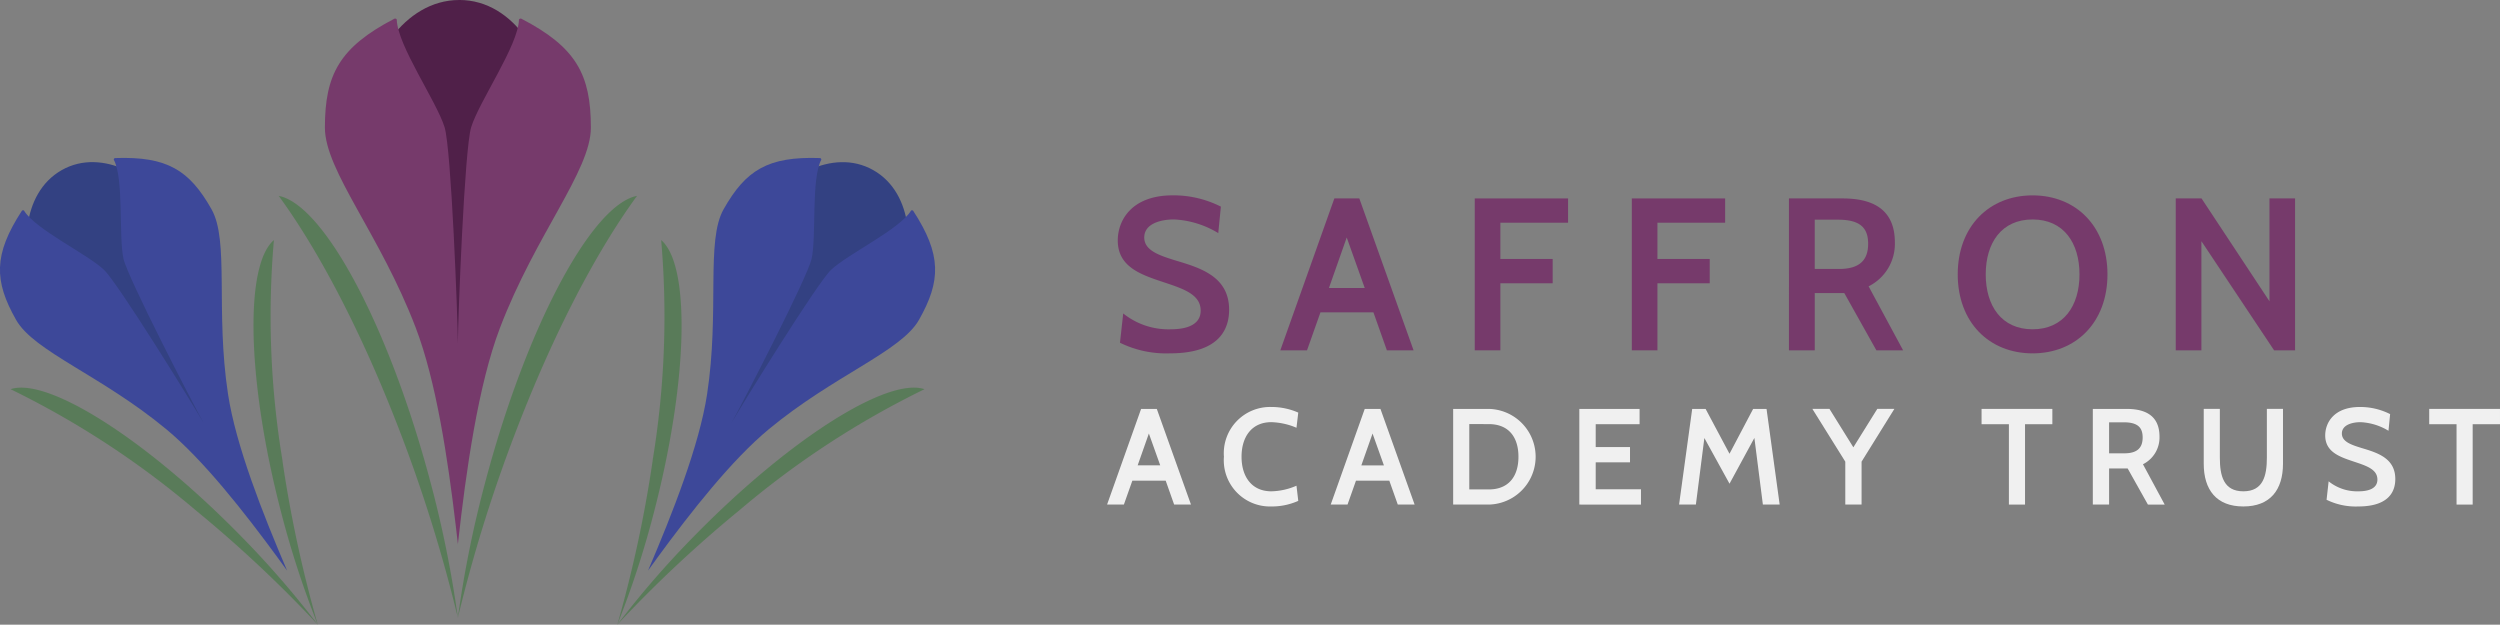 <svg xmlns="http://www.w3.org/2000/svg" width="232.6" height="58.121" viewBox="0 0 232.6 58.121">
  <rect x="0" y="0" width="232.6" height="58.121" fill="#808080" stroke="none"/>
  <g id="Group_134" data-name="Group 134" transform="translate(-330.053 -217.974)">
    <g id="Group_75" data-name="Group 75" transform="translate(434.053 236.151)">
      <path id="Path_2954" data-name="Path 2954" d="M379.522,363.692l.3-2.725a6.73,6.73,0,0,0,4.421,1.474c1.576,0,2.787-.465,2.787-1.737,0-1.494-1.576-2.019-3.393-2.626-2.121-.706-4.321-1.412-4.321-3.9,0-1.858,1.272-4.2,5.109-4.2a9.777,9.777,0,0,1,4.484,1.05l-.243,2.465a8.672,8.672,0,0,0-4.12-1.272c-1.211,0-2.766.383-2.766,1.676,0,1.19,1.333,1.655,2.908,2.14,2.282.687,4.988,1.473,4.988,4.584,0,1.575-.687,4.058-5.493,4.058A9.751,9.751,0,0,1,379.522,363.692Z" transform="translate(-379.319 -349.981)" fill="#763a6b"/>
      <path id="Path_2955" data-name="Path 2955" d="M400.123,364.32l-1.252-3.534h-4.929l-1.251,3.534h-2.484l5.028-14.134h2.323l5.048,14.134Zm-3.737-10.5-1.655,4.7h3.331Z" transform="translate(-375.087 -349.901)" fill="#763a6b"/>
      <path id="Path_2956" data-name="Path 2956" d="M405.618,352.445v3.373h4.866v2.262h-4.866v6.239h-2.384V350.186h8.683v2.259Z" transform="translate(-370.024 -349.901)" fill="#763a6b"/>
      <path id="Path_2957" data-name="Path 2957" d="M416.142,352.445v3.373h4.865v2.262h-4.865v6.239h-2.384V350.186h8.683v2.259Z" transform="translate(-365.934 -349.901)" fill="#763a6b"/>
      <path id="Path_2958" data-name="Path 2958" d="M432.422,364.32l-2.988-5.331h-2.747v5.331h-2.4V350.186h4.988c2.787,0,4.867.987,4.867,4.1a4.417,4.417,0,0,1-2.444,4.078l3.212,5.957Zm-5.735-12.156v4.584h2.262c1.939,0,2.706-.847,2.706-2.341,0-1.415-.668-2.243-2.787-2.243Z" transform="translate(-361.843 -349.901)" fill="#763a6b"/>
      <path id="Path_2959" data-name="Path 2959" d="M435.594,357.331c0-4.462,2.927-7.35,6.965-7.35s6.967,2.888,6.967,7.35-2.927,7.35-6.967,7.35S435.594,361.794,435.594,357.331Zm2.605,0c0,2.929,1.473,5.11,4.36,5.11s4.363-2.182,4.363-5.11-1.475-5.108-4.363-5.108S438.2,354.4,438.2,357.331Z" transform="translate(-357.447 -349.981)" fill="#763a6b"/>
      <path id="Path_2960" data-name="Path 2960" d="M459.352,364.32l-6.764-10.156V364.32H450.2V350.186h2.4l6.32,9.57v-9.57h2.383V364.32Z" transform="translate(-351.769 -349.901)" fill="#763a6b"/>
    </g>
    <g id="Group_76" data-name="Group 76" transform="translate(433.053 255.84)">
      <path id="Path_2961" data-name="Path 2961" d="M378.564,377.509l-.787-2.226h-3.1l-.789,2.226h-1.564l3.166-8.9h1.461l3.179,8.9Zm-2.351-6.611-1.043,2.962h2.1Z" transform="translate(-372.322 -368.43)" fill="#f0f0f0"/>
      <path id="Path_2962" data-name="Path 2962" d="M380.152,373.108a4.306,4.306,0,0,1,4.412-4.628,6.2,6.2,0,0,1,2.505.522l-.165,1.411a6.4,6.4,0,0,0-2.34-.521c-1.83,0-2.772,1.372-2.772,3.216s.941,3.218,2.772,3.218a6.13,6.13,0,0,0,2.34-.522l.165,1.411a6.017,6.017,0,0,1-2.505.521A4.3,4.3,0,0,1,380.152,373.108Z" transform="translate(-369.279 -368.48)" fill="#f0f0f0"/>
      <path id="Path_2963" data-name="Path 2963" d="M393.548,377.509l-.789-2.226h-3.1l-.787,2.226h-1.564l3.165-8.9h1.462l3.179,8.9ZM391.2,370.9l-1.043,2.962h2.1Z" transform="translate(-366.498 -368.43)" fill="#f0f0f0"/>
      <path id="Path_2964" data-name="Path 2964" d="M395.511,377.509v-8.9h3.317a4.451,4.451,0,0,1,0,8.9Zm1.5-7.489V376.1h1.816c1.832,0,2.759-1.194,2.759-3.039s-.928-3.038-2.759-3.038Z" transform="translate(-363.309 -368.43)" fill="#f0f0f0"/>
      <path id="Path_2965" data-name="Path 2965" d="M403.964,377.509v-8.9h5.608v1.425h-4.083v2.123h3.191v1.423h-3.191v2.505H409.7v1.425Z" transform="translate(-360.024 -368.43)" fill="#f0f0f0"/>
      <path id="Path_2966" data-name="Path 2966" d="M418.444,377.509l-.79-6.2-2.314,4.259L413,371.317l-.789,6.192h-1.564l1.221-8.9h1.247l2.223,4.172,2.2-4.172h1.247l1.221,8.9Z" transform="translate(-357.426 -368.43)" fill="#f0f0f0"/>
      <path id="Path_2967" data-name="Path 2967" d="M424.155,373.517v3.992h-1.514v-3.992l-3.063-4.909h1.59l2.223,3.574,2.226-3.574h1.589Z" transform="translate(-353.955 -368.43)" fill="#f0f0f0"/>
      <path id="Path_2968" data-name="Path 2968" d="M434.957,370.033v7.477h-1.5v-7.477h-2.543v-1.425H437.5v1.425Z" transform="translate(-349.549 -368.43)" fill="#f0f0f0"/>
      <path id="Path_2969" data-name="Path 2969" d="M443.493,377.509l-1.882-3.356h-1.729v3.356h-1.514v-8.9h3.141c1.754,0,3.063.625,3.063,2.583a2.78,2.78,0,0,1-1.539,2.566l2.022,3.752Zm-3.611-7.654v2.886h1.423c1.221,0,1.7-.533,1.7-1.475,0-.889-.419-1.411-1.755-1.411Z" transform="translate(-346.652 -368.43)" fill="#f0f0f0"/>
      <path id="Path_2970" data-name="Path 2970" d="M445.8,373.707v-5.1h1.5v4.54c0,1.679.344,3.129,2.187,3.129s2.187-1.45,2.187-3.129v-4.54h1.5v5.1c0,2.427-1.182,3.978-3.687,3.978S445.8,376.135,445.8,373.707Z" transform="translate(-343.765 -368.43)" fill="#f0f0f0"/>
      <path id="Path_2971" data-name="Path 2971" d="M454.065,377.113l.192-1.716a4.231,4.231,0,0,0,2.784.929c.992,0,1.754-.293,1.754-1.094,0-.94-.99-1.271-2.136-1.652-1.336-.446-2.72-.89-2.72-2.454,0-1.169.8-2.645,3.216-2.645a6.135,6.135,0,0,1,2.823.662l-.153,1.55a5.48,5.48,0,0,0-2.593-.8c-.764,0-1.743.242-1.743,1.055,0,.75.839,1.043,1.83,1.348,1.437.431,3.141.926,3.141,2.886,0,.992-.433,2.554-3.459,2.554A6.159,6.159,0,0,1,454.065,377.113Z" transform="translate(-340.601 -368.48)" fill="#f0f0f0"/>
      <path id="Path_2972" data-name="Path 2972" d="M464.949,370.033v7.477h-1.5v-7.477h-2.543v-1.425h6.585v1.425Z" transform="translate(-337.892 -368.43)" fill="#f0f0f0"/>
    </g>
    <g id="Group_77" data-name="Group 77" transform="translate(330.053 217.974)">
      <rect id="Rectangle_2091" data-name="Rectangle 2091" width="3.259" height="17.949" transform="translate(41.037 17.729)" fill="#502049"/>
      <path id="Path_2973" data-name="Path 2973" d="M409.967,217.974c-5.232,0-8.6,5.87-8.6,9.869,0,3.357,5.812,7.261,7.952,9.266.409.384.65.6.65.6s.21-.188.567-.521c2.044-1.911,7.77-5.946,7.77-9.347,0-4-3.107-9.869-8.337-9.869" transform="translate(-367.236 -217.974)" fill="#502049"/>
      <path id="Path_2974" data-name="Path 2974" d="M395.389,277.665a138.934,138.934,0,0,1,5.514,17.646,102.694,102.694,0,0,0-2.553-12.638c-3.865-14.554-9.926-25.807-14.116-26.62,3.715,5.085,7.666,12.576,11.155,21.612" transform="translate(-358.303 -237.829)" fill="#597b59"/>
      <path id="Path_2975" data-name="Path 2975" d="M424.575,277.665a138.964,138.964,0,0,0-5.515,17.646,102.728,102.728,0,0,1,2.554-12.638c3.866-14.554,9.926-25.807,14.117-26.62-3.717,5.085-7.667,12.576-11.156,21.612" transform="translate(-376.462 -237.829)" fill="#597b59"/>
      <path id="Path_2976" data-name="Path 2976" d="M354.5,275.8l-7.214-12.739c.945-2.578,2.678-6.877,1.452-9.044-1.663-2.937-6.389-5.958-10.233-3.781s-3.878,7.893-2.214,10.831c1.209,2.134,5.783,2.758,8.553,3.266l7.262,12.823Z" transform="translate(-332.761 -234.41)" fill="#334182"/>
      <path id="Path_2977" data-name="Path 2977" d="M349.3,304.715a117.273,117.273,0,0,1,11.395,10.672,86.86,86.86,0,0,0-7.135-8.225c-8.9-9.086-18.031-14.832-21.449-13.685A82.16,82.16,0,0,1,349.3,304.715" transform="translate(-331.126 -257.266)" fill="#597b59"/>
      <path id="Path_2978" data-name="Path 2978" d="M382.026,285.17a117.2,117.2,0,0,0,3.29,15.262,86.649,86.649,0,0,1-3.383-10.349c-3.216-12.3-3.445-23.092-.7-25.434a82.076,82.076,0,0,0,.8,20.521" transform="translate(-355.749 -242.311)" fill="#597b59"/>
      <path id="Path_2979" data-name="Path 2979" d="M482.4,250.239c-3.845-2.177-8.57.844-10.234,3.781-1.226,2.167.506,6.466,1.452,9.043l-7.214,12.74,2.395,1.355,7.262-12.823c2.771-.508,7.344-1.131,8.553-3.266C486.28,258.132,486.246,252.416,482.4,250.239Z" transform="translate(-401.149 -234.41)" fill="#334182"/>
      <path id="Path_2980" data-name="Path 2980" d="M461.448,304.715a117.235,117.235,0,0,0-11.394,10.672,86.606,86.606,0,0,1,7.135-8.225c8.9-9.086,18.031-14.832,21.448-13.685a82.166,82.166,0,0,0-17.19,11.238" transform="translate(-392.623 -257.266)" fill="#597b59"/>
      <path id="Path_2981" data-name="Path 2981" d="M453.347,285.17a117.3,117.3,0,0,1-3.29,15.262,86.83,86.83,0,0,0,3.382-10.349c3.217-12.3,3.445-23.092.7-25.434a82.1,82.1,0,0,1-.8,20.521" transform="translate(-392.624 -242.311)" fill="#597b59"/>
      <path id="Path_2982" data-name="Path 2982" d="M472.025,248.682c.07,0,.142.11.117.158-.955,1.793-.438,7.129-.9,9.211-.383,1.735-6.423,13.424-7.462,15.291l2.243-3.959-1.121,1.98,1.121-1.98-2.242,3.959c1.067-1.852,7.984-13.043,9.276-14.264,1.549-1.465,6.391-3.766,7.437-5.507.028-.047.157-.04.2.019,2.656,4.085,2.589,6.526.539,10.145-1.671,2.951-7.909,5.156-13.972,10.176-3.417,2.828-7.2,7.621-10.433,12.038l-.024.041,0,0c-.263.36-.525.719-.781,1.073h0c2.284-5.337,4.769-11.65,5.494-16.406,1.186-7.783-.132-14.265,1.54-17.217,2.05-3.62,4.107-4.932,8.977-4.756" transform="translate(-395.73 -233.977)" fill="#3d4899"/>
      <path id="Path_2983" data-name="Path 2983" d="M411.481,221.588c-.074-.038-.211.03-.213.095-.062,2.4-3.708,7.6-4.449,10.015-.618,2.013-1.217,17.581-1.235,20.112v0c-.018-2.531-.615-18.1-1.234-20.112-.742-2.414-4.389-7.611-4.45-10.015,0-.065-.139-.133-.212-.095-5.122,2.659-6.476,5.213-6.476,10.139,0,4.017,5.141,9.929,8.46,18.641,1.87,4.908,2.971,12.052,3.727,18.493v.056h.007c.061.526.122,1.049.179,1.564v0c.76-6.834,1.885-14.789,3.912-20.113,3.319-8.712,8.461-14.624,8.461-18.641,0-4.926-1.354-7.48-6.476-10.139" transform="translate(-362.984 -219.853)" fill="#763a6b"/>
      <path id="Path_2984" data-name="Path 2984" d="M340.758,248.682c-.07,0-.142.11-.116.158.954,1.793.438,7.129.9,9.211.383,1.735,6.422,13.424,7.462,15.291l-2.242-3.959,1.121,1.98-1.121-1.98L349,273.342c-1.067-1.852-7.984-13.043-9.276-14.264-1.55-1.465-6.391-3.766-7.437-5.507-.029-.047-.158-.04-.2.019-2.656,4.085-2.588,6.526-.539,10.145,1.671,2.951,7.909,5.156,13.973,10.176,3.416,2.828,7.2,7.621,10.433,12.038l.023.041.005,0c.264.36.526.719.782,1.073h0c-2.285-5.337-4.769-11.65-5.494-16.406-1.186-7.783.131-14.265-1.54-17.217-2.049-3.62-4.107-4.932-8.977-4.756" transform="translate(-330.053 -233.977)" fill="#3d4899"/>
    </g>
  </g>
</svg>
